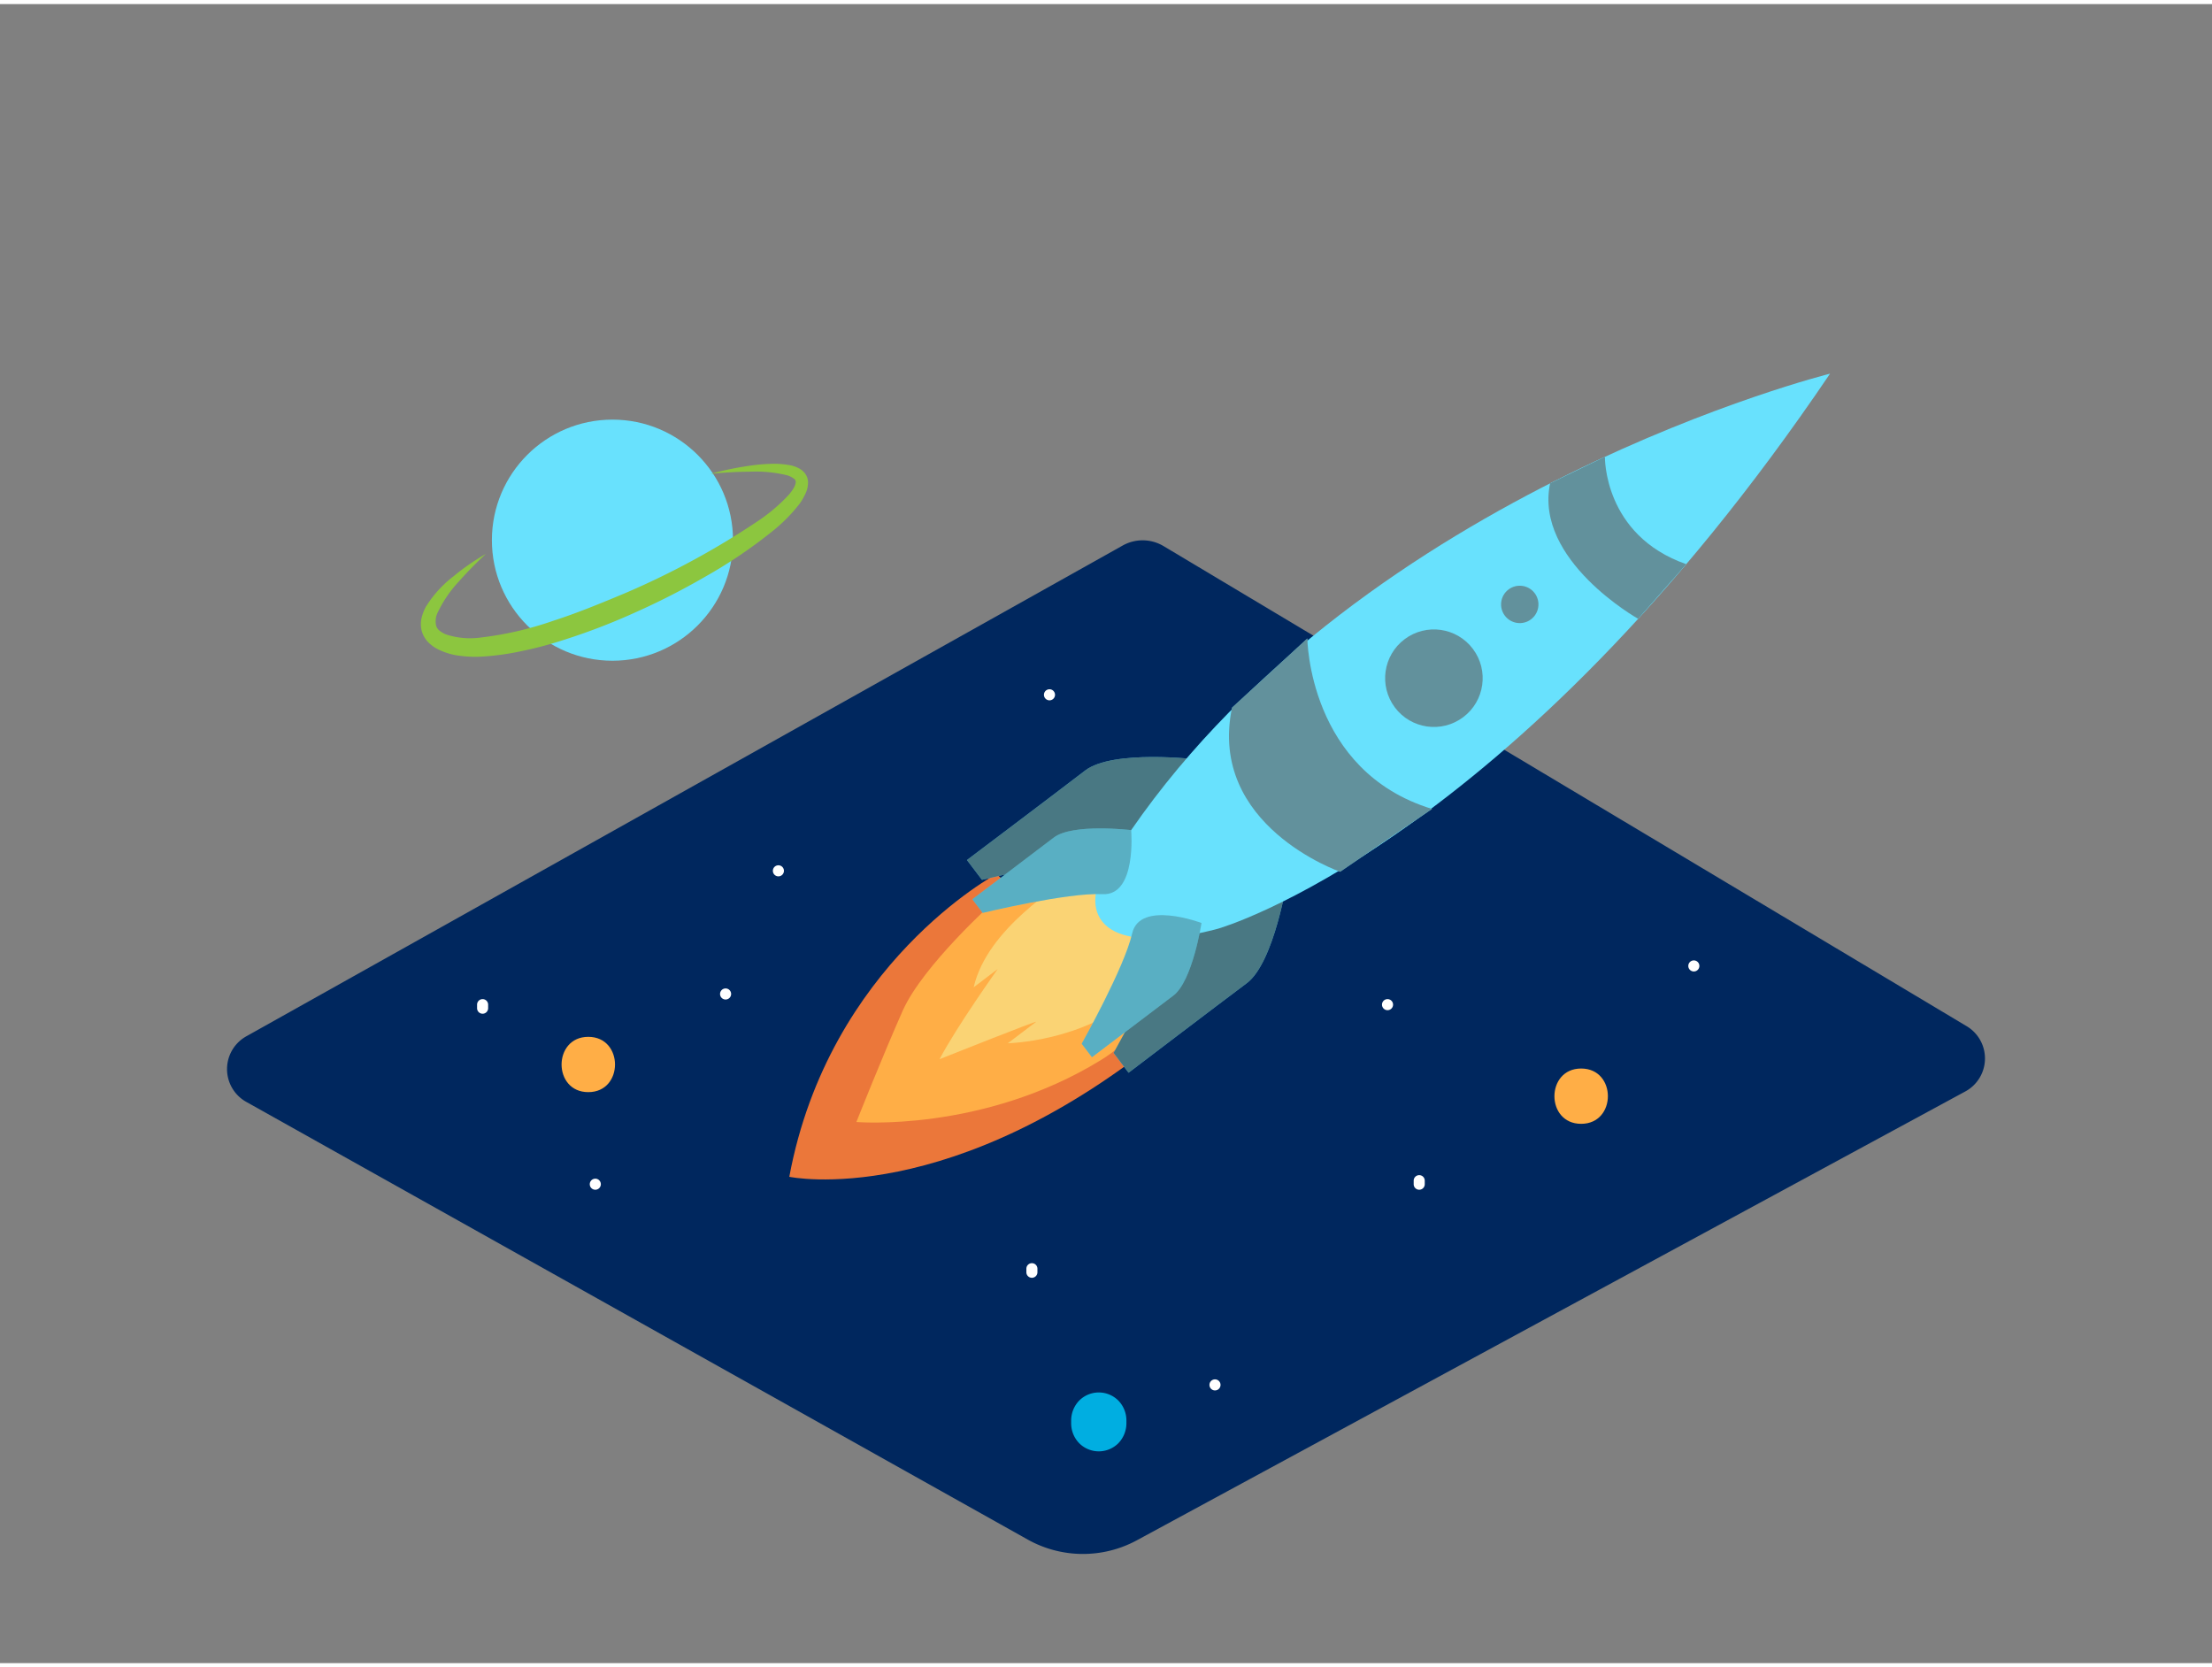 <svg id="Layer_2" data-name="Layer 2" xmlns="http://www.w3.org/2000/svg" viewBox="0 0 400 300" width="406" height="306" class="illustration styles_illustrationTablet__1DWOa"><rect x="0" y="0" width="400" height="300" fill="#808080" stroke="none"/><title>141-150</title><path d="M205.54,277.81l149.75-81.13a6.79,6.79,0,0,0,.27-11.9L210.39,98a7.38,7.38,0,0,0-7.36-.1L44.62,186.61a6.79,6.79,0,0,0,0,11.95l141.25,79.11A20.46,20.46,0,0,0,205.54,277.81Z" fill="#00275e"></path><path d="M180.19,157.31s-30.29,16.17-37.46,54.75c0,0,29.5,6.25,69-26.42" fill="#eb773a"></path><path d="M179.81,162.23S166.89,173.82,163.25,182s-8.39,20.15-8.39,20.15S177.61,204.09,199,191,200,153.43,179.81,162.23Z" fill="#ffae46"></path><path d="M192.65,158.16c-.78,1.31-14.09,8.81-16.58,19.63l4.34-3.29s-7.38,10.34-10.51,16.29c0,0,18-7.17,17.44-6.74l-5.09,3.86s13.69-.29,23-8.61-3.49-22.83-3.49-22.83Z" fill="#fad374"></path><path d="M232.82,158.06s-2.35,15.25-7.38,19-21.36,16.18-21.36,16.18l-2.71-3.58s11.26-20.07,13.25-28.93S232.82,158.06,232.82,158.06Z" fill="#68e1fd"></path><path d="M232.82,158.06s-2.35,15.25-7.38,19-21.36,16.18-21.36,16.18l-2.71-3.58s11.26-20.07,13.25-28.93S232.82,158.06,232.82,158.06Z" fill="#363636" opacity="0.61"></path><path d="M216.56,136.6s-15.32-1.86-20.34,2-21.36,16.18-21.36,16.18l2.71,3.58s22.37-5.41,31.44-4.92S216.56,136.6,216.56,136.6Z" fill="#68e1fd"></path><path d="M216.56,136.6s-15.32-1.86-20.34,2-21.36,16.18-21.36,16.18l2.71,3.58s22.37-5.41,31.44-4.92S216.56,136.6,216.56,136.6Z" fill="#363636" opacity="0.61"></path><path d="M290.11,111a93.23,93.23,0,0,0,9.74-20.23s-8.9.1-22.2,4.06C278.71,101.6,284.12,107,290.11,111Z" fill="#68e1fd"></path><ellipse cx="247.84" cy="129.79" rx="9.6" ry="10.91" transform="translate(-28.08 176.01) rotate(-37.15)" fill="#68e1fd"></ellipse><path d="M330.93,66.83s-83.8,20.84-126.38,82.54c0,0-10,10.67-5.17,16.6s20.93,1.21,20.93,1.21S273.22,152.16,330.93,66.83Z" fill="#68e1fd"></path><path d="M204.55,149.37s-10.56-1.28-14,1.35-14.72,11.15-14.72,11.15l1.87,2.47s15.42-3.73,21.66-3.39S204.55,149.37,204.55,149.37Z" fill="#68e1fd"></path><path d="M217.27,166.16s-1.62,10.51-5.09,13.13-14.72,11.15-14.72,11.15L195.6,188s7.76-13.83,9.13-19.94S217.27,166.16,217.27,166.16Z" fill="#68e1fd"></path><path d="M204.55,149.37s-10.56-1.28-14,1.35-14.72,11.15-14.72,11.15l1.87,2.47s15.42-3.73,21.66-3.39S204.55,149.37,204.55,149.37Z" fill="#363636" opacity="0.29"></path><path d="M217.27,166.16s-1.62,10.51-5.09,13.13-14.72,11.15-14.72,11.15L195.6,188s7.76-13.83,9.13-19.94S217.27,166.16,217.27,166.16Z" fill="#363636" opacity="0.29"></path><path d="M290.22,81.86s-.29,14.17,14.71,19.42l-8.7,9.88s-18.84-10.59-15.92-24.5Z" fill="#68e1fd"></path><path d="M236.41,114.71s.17,24,22.55,30.83L242.34,156.9s-24-8.33-19.55-29.68Z" fill="#68e1fd"></path><circle cx="274.82" cy="108.55" r="3.38" transform="translate(-9.78 188) rotate(-37.15)" fill="#68e1fd"></circle><circle cx="259.01" cy="120.53" r="8.82" transform="matrix(0.8, -0.6, 0.6, 0.8, -20.23, 180.88)" fill="#68e1fd"></circle><path d="M290.22,81.86s-.29,14.17,14.71,19.42l-8.7,9.88s-18.84-10.59-15.92-24.5Z" fill="#606060" opacity="0.61"></path><path d="M236.41,114.71s.17,24,22.55,30.83L242.34,156.9s-24-8.33-19.55-29.68Z" fill="#606060" opacity="0.61"></path><circle cx="274.82" cy="108.55" r="3.38" transform="translate(-9.78 188) rotate(-37.15)" fill="#606060" opacity="0.61"></circle><circle cx="259.01" cy="120.53" r="8.82" transform="matrix(0.8, -0.6, 0.6, 0.8, -20.23, 180.88)" fill="#606060" opacity="0.61"></circle><path d="M306.3,172.93a1,1,0,0,0,0,2A1,1,0,0,0,306.3,172.93Z" fill="#fff"></path><path d="M255.64,212.76v.64a1,1,0,0,0,2,0v-.64A1,1,0,0,0,255.64,212.76Z" fill="#fff"></path><path d="M185.6,228.68v.64a1,1,0,0,0,2,0v-.64A1,1,0,0,0,185.6,228.68Z" fill="#fff"></path><path d="M250.91,179.93a1,1,0,0,0,0,2A1,1,0,0,0,250.91,179.93Z" fill="#fff"></path><path d="M131.21,178a1,1,0,0,0,0,2A1,1,0,0,0,131.21,178Z" fill="#fff"></path><path d="M86.27,180.93v.64a1,1,0,0,0,2,0v-.64A1,1,0,0,0,86.27,180.93Z" fill="#fff"></path><path d="M107.65,212.4a1,1,0,0,0,0,2A1,1,0,0,0,107.65,212.4Z" fill="#fff"></path><path d="M140.76,155.73a1,1,0,0,0,0,2A1,1,0,0,0,140.76,155.73Z" fill="#fff"></path><path d="M189.78,123.9a1,1,0,0,0,0,2A1,1,0,0,0,189.78,123.9Z" fill="#fff"></path><path d="M219.71,248.69a1,1,0,0,0,0,2A1,1,0,0,0,219.71,248.69Z" fill="#fff"></path><path d="M285.92,192.48c-6.43,0-6.45,10,0,10S292.37,192.48,285.92,192.48Z" fill="#ffae46"></path><path d="M106.38,186.75c-6.43,0-6.45,10,0,10S112.82,186.75,106.38,186.75Z" fill="#ffae46"></path><path d="M202.23,252.52a5,5,0,0,0-7.07,0,5.2,5.2,0,0,0-1.46,3.54v.64a5.16,5.16,0,0,0,1.46,3.54,5,5,0,0,0,7.07,0,5.2,5.2,0,0,0,1.46-3.54v-.64A5.16,5.16,0,0,0,202.23,252.52Z" fill="#00aee1"></path><circle cx="110.75" cy="96.94" r="21.8" fill="#68e1fd"></circle><path d="M128.48,84.95a56.38,56.38,0,0,1,7-1.46,32.18,32.18,0,0,1,3.58-.34,16.22,16.22,0,0,1,3.72.22,5.51,5.51,0,0,1,2,.76,3.16,3.16,0,0,1,.92.93,2.83,2.83,0,0,1,.42,1.34,4.85,4.85,0,0,1-.53,2.26,11.28,11.28,0,0,1-1,1.7,29.63,29.63,0,0,1-5.22,5.21,89.59,89.59,0,0,1-11.89,8,135.57,135.57,0,0,1-12.73,6.49,117.61,117.61,0,0,1-13.39,5.1,67.87,67.87,0,0,1-7,1.83A46.67,46.67,0,0,1,87,118a21,21,0,0,1-3.8-.15,12.06,12.06,0,0,1-3.88-1.12,6.93,6.93,0,0,1-1.82-1.27,4.76,4.76,0,0,1-1.25-2.15,4.92,4.92,0,0,1,0-2.37A8,8,0,0,1,77,109,20.63,20.63,0,0,1,82,103.48a41.27,41.27,0,0,1,5.87-4.06,70.35,70.35,0,0,0-4.9,5A22,22,0,0,0,79.16,110a3.56,3.56,0,0,0-.26,2.52,2,2,0,0,0,.6.8,4.79,4.79,0,0,0,1.12.65,13.92,13.92,0,0,0,6.18.59,61.8,61.8,0,0,0,13.29-3.06c4.4-1.42,8.69-3.2,13-5a146.92,146.92,0,0,0,24.38-13.3,31.76,31.76,0,0,0,5.09-4.38,9,9,0,0,0,.92-1.23,2.94,2.94,0,0,0,.42-1.1.75.75,0,0,0-.34-.68,4,4,0,0,0-1.25-.61,24.06,24.06,0,0,0-6.76-.64C133.18,84.57,130.83,84.71,128.48,84.95Z" fill="#8cc63f"></path></svg>